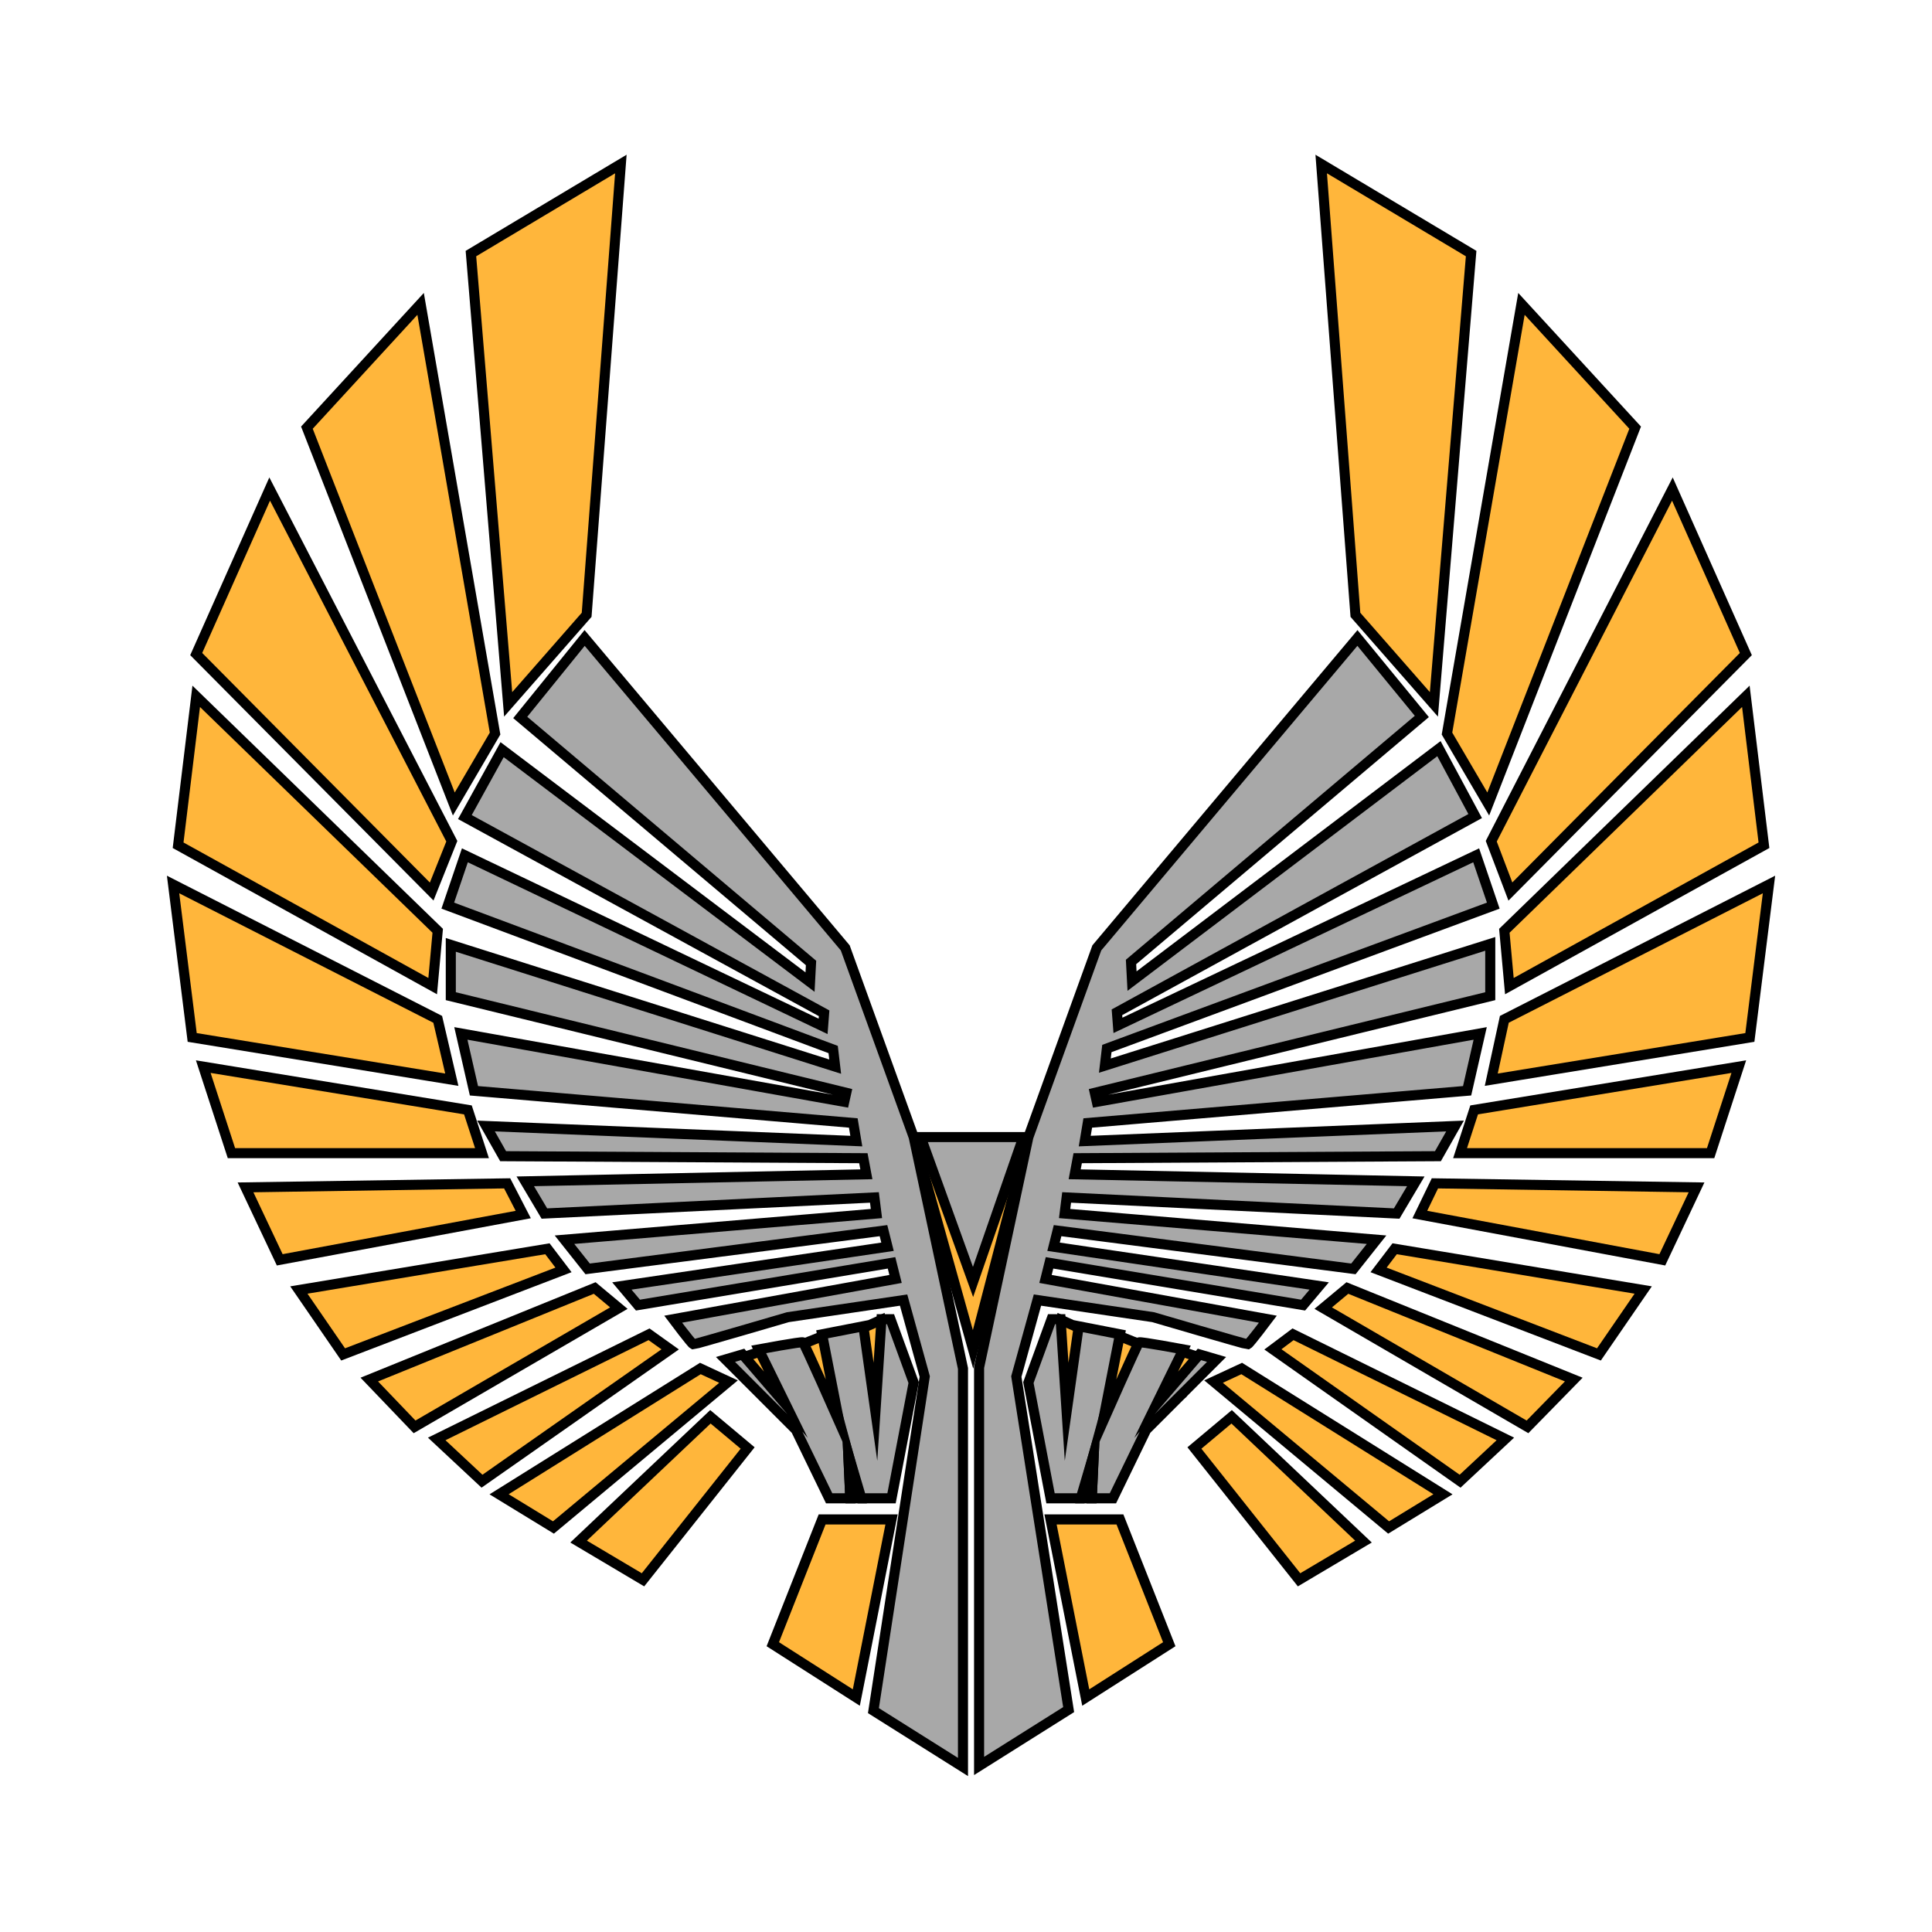 <?xml version="1.0" encoding="utf-8"?>
<svg version="1.1" id="Layer_1" xmlns="http://www.w3.org/2000/svg" xmlns:xlink="http://www.w3.org/1999/xlink" x="0px" y="0px"
	 viewBox="0 0 192 192" style="enable-background:new 0 0 192 191;" xml:space="preserve">
<style type="text/css">
	.st0{fill:none;stroke:#000000;stroke-width:0px;stroke-miterlimit:10;}
	.st1{fill:#FFB63B;stroke:#000000;stroke-width:1px;stroke-miterlimit:10;}
	.st2{fill:#A8A8A8;stroke:#000000;stroke-width:1px;stroke-miterlimit:10;}
</style>
<g>
	<g>
		<g>
			<g>
				<g>
					<polygon class="st1" points="105.5,131.2 107.3,132 111.3,132.8 113.3,133.6 117.7,134.4 119.2,134.9 117.5,138.5 114.2,140.8 
						110.3,142.8 105.5,141.3 104.2,140.8 					"/>
					<polygon class="st1" points="73.8,134.9 75.3,134.4 79.7,133.6 81.7,132.8 85.7,132 87.5,131.2 88.2,136.7 87.4,141.8 
						81.4,142.8 77.5,139.8 					"/>
					<polyline class="st1" points="90.8,113 96.7,134.1 102.2,113 					"/>
					<g>
						<g>
							<polygon class="st1" points="58.3,61.1 61.7,16.3 46.8,25.2 50.5,70 							"/>
							<polygon class="st1" points="49.2,72.9 41.8,30.2 30.5,42.5 45.1,79.9 							"/>
							<polygon class="st1" points="44.9,83.6 26.8,48.6 19.5,65 42.9,88.6 							"/>
							<polygon class="st1" points="43.5,92.5 19.5,69.2 17.7,84 43,98 							"/>
							<polygon class="st1" points="43.5,101.3 17.2,87.9 19.1,103.1 44.9,107.3 							"/>
							<polygon class="st1" points="46.5,110.3 20.2,106 23,114.6 47.9,114.6 							"/>
							<polygon class="st1" points="50.4,117.6 24.4,118 27.8,125.2 52,120.7 							"/>
							<polygon class="st1" points="54.4,124.1 29.7,128.2 34.1,134.6 56,126.2 							"/>
							<polygon class="st1" points="59.1,128 36.7,137.1 41.2,141.8 61.5,130 							"/>
							<polygon class="st1" points="64.5,132.6 43.4,143 47.9,147.2 66.6,134.1 							"/>
							<polygon class="st1" points="69.6,136 49.6,148.5 55,151.8 72.4,137.3 							"/>
							<polygon class="st1" points="57.5,153.2 63.9,157 74.3,143.9 70.6,140.8 							"/>
							<polygon class="st1" points="81.7,151 76.8,163.4 85.1,168.7 88.6,151 							"/>
							<path class="st2" d="M72.1,135.1l7,7l3.3,6.8h2.1l-0.2-4.4l1.3,4.4h3l2.2-11.5l-2.3-6.3h-0.9l-0.6,9.2l-1.2-8.5l-4.1,0.8
								l1.7,8.7c0,0-3.5-7.9-3.6-7.9c-0.1-0.1-4.4,0.7-4.4,0.7l2.7,5.5l-4.3-5L72.1,135.1z"/>
							<path class="st2" d="M90.8,113L84,94.2L58.1,63.4l-6.4,7.9l28.9,24.4l-0.1,1.9L49.9,74.5l-3.7,6.7l35.7,19.5l-0.1,1.3
								L46.2,85l-1.7,5l38.3,14.3l0.2,1.7L44.8,93.9V99l39.3,9.6l-0.2,0.9l-38.1-6.8l1.3,5.7l37.7,3.2l0.3,1.8l-36.8-1.5l1.7,3
								l35.8,0.2l0.3,1.6l-33.9,0.7l1.9,3.2l32.8-1.6l0.2,1.6l-31,2.6l2.3,2.9l29.4-3.8l0.4,1.6l-26.4,3.9l1.6,1.9l25.2-4.2l0.4,1.6
								l-22.1,4c0,0,1.8,2.4,2,2.5c0.2,0,9.4-2.7,9.4-2.7l11.5-1.7l2.1,7.6L86.8,170l8.9,5.6V136L90.8,113z"/>
						</g>
						<g>
							<polygon class="st1" points="134.7,61.1 131.3,16.3 146.2,25.2 142.5,70 							"/>
							<polygon class="st1" points="143.8,72.9 151.2,30.2 162.5,42.5 147.9,79.9 							"/>
							<polygon class="st1" points="148.2,83.6 166.2,48.6 173.5,65 150.1,88.6 							"/>
							<polygon class="st1" points="149.5,92.5 173.5,69.2 175.3,84 150,98 							"/>
							<polygon class="st1" points="149.5,101.3 175.8,87.9 173.9,103.1 148.2,107.3 							"/>
							<polygon class="st1" points="146.5,110.3 172.8,106 170,114.6 145.1,114.6 							"/>
							<polygon class="st1" points="142.6,117.6 168.6,118 165.2,125.2 141.1,120.7 							"/>
							<polygon class="st1" points="138.6,124.1 163.3,128.2 158.9,134.6 137,126.2 							"/>
							<polygon class="st1" points="133.9,128 156.4,137.1 151.8,141.8 131.5,130 							"/>
							<polygon class="st1" points="128.5,132.6 149.6,143 145.1,147.2 126.5,134.1 							"/>
							<polygon class="st1" points="123.4,136 143.4,148.5 138,151.8 120.6,137.3 							"/>
							<polygon class="st1" points="135.5,153.2 129.1,157 118.7,143.9 122.4,140.8 							"/>
							<polygon class="st1" points="111.3,151 116.2,163.4 107.9,168.7 104.4,151 							"/>
							<path class="st2" d="M120.9,135.1l-7,7l-3.3,6.8h-2.1l0.2-4.4l-1.3,4.4h-3l-2.2-11.5l2.3-6.3h0.9l0.6,9.2l1.2-8.5l4.1,0.8
								l-1.7,8.7c0,0,3.5-7.9,3.6-7.9c0.1-0.1,4.4,0.7,4.4,0.7l-2.7,5.5l4.3-5L120.9,135.1z"/>
							<path class="st2" d="M102.2,113l6.8-18.8l25.9-30.8l6.4,7.8l-28.9,24.4l0.1,1.9l30.5-23.1l3.6,6.7L111,100.6l0.1,1.3
								L146.7,85l1.7,5L110,104.2l-0.2,1.7l38.3-12.1V99l-39.3,9.6l0.2,0.9l38.1-6.8l-1.3,5.7l-37.7,3.2l-0.3,1.8l36.8-1.5l-1.7,3
								l-35.8,0.2l-0.3,1.6l33.9,0.7l-1.9,3.2l-32.8-1.6l-0.2,1.6l31,2.6l-2.3,2.9l-29.4-3.8l-0.4,1.6l26.4,3.9l-1.6,1.9l-25.2-4.2
								l-0.4,1.6l22.1,4c0,0-1.8,2.4-2,2.5c-0.2,0-9.4-2.7-9.4-2.7l-11.5-1.7l-2.1,7.6l5.2,33.1l-8.9,5.6v-39.6L102.2,113z"/>
						</g>
						<polygon class="st2" points="91.5,113 101.7,113 96.7,127.4 						"/>
					</g>
				</g>
			</g>
		</g>
	</g>
	<polygon class="st1" points="84.5,148.9 85.5,148.9 84.3,144.5 	"/>
	<polygon class="st1" points="107.5,148.9 108.5,148.9 108.7,144.5 	"/>
</g>
</svg>
